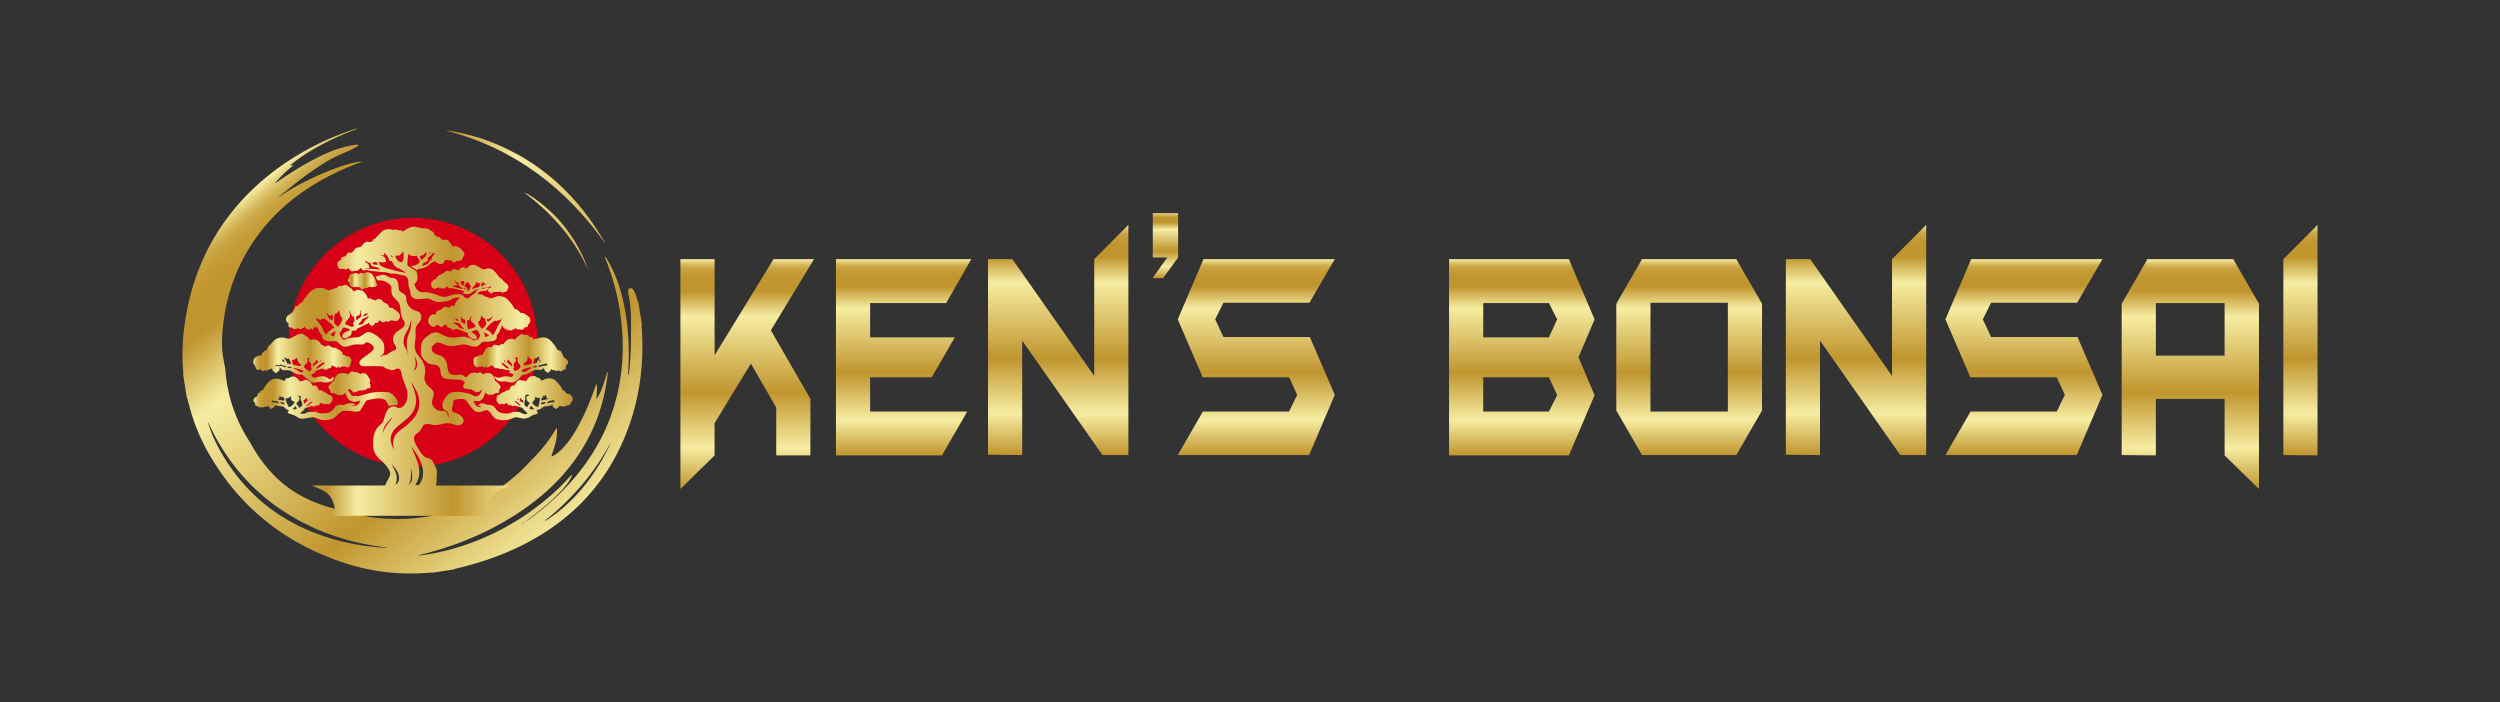 <?xml version="1.0" encoding="UTF-8"?> <svg xmlns="http://www.w3.org/2000/svg" xmlns:xlink="http://www.w3.org/1999/xlink" id="Layer_1" data-name="Layer 1" viewBox="0 0 12257 3443"><rect x="0" y="0" width="12257" height="3443" fill="#333333" stroke="none"/><defs><style>.cls-1{fill:url(#linear-gradient);}.cls-2{fill:url(#linear-gradient-2);}.cls-3{fill:url(#linear-gradient-3);}.cls-4{fill:url(#linear-gradient-4);}.cls-5{fill:url(#linear-gradient-5);}.cls-6{fill:url(#linear-gradient-6);}.cls-7{fill:url(#linear-gradient-7);}.cls-8{fill:url(#linear-gradient-8);}.cls-9{fill:url(#linear-gradient-9);}.cls-10{fill:url(#linear-gradient-10);}.cls-11{fill:url(#linear-gradient-11);}.cls-12{fill:url(#linear-gradient-12);}.cls-13{fill:url(#linear-gradient-13);}.cls-14{fill:url(#linear-gradient-14);}.cls-15{fill:#d70016;}.cls-16{fill:url(#linear-gradient-15);}.cls-17{fill:url(#linear-gradient-16);}.cls-18{fill:url(#linear-gradient-17);}.cls-19{fill:url(#linear-gradient-18);}.cls-20{fill:url(#linear-gradient-19);}</style><linearGradient id="linear-gradient" x1="3663.57" y1="1270.57" x2="3663.57" y2="2397.49" gradientUnits="userSpaceOnUse"><stop offset="0" stop-color="#f6eda2"></stop><stop offset="0.01" stop-color="#e8d684"></stop><stop offset="0.02" stop-color="#dcc26a"></stop><stop offset="0.03" stop-color="#d1b153"></stop><stop offset="0.04" stop-color="#caa543"></stop><stop offset="0.06" stop-color="#c49c37"></stop><stop offset="0.08" stop-color="#c19630"></stop><stop offset="0.14" stop-color="#c0952e"></stop><stop offset="0.25" stop-color="#f6eda2"></stop><stop offset="0.58" stop-color="#c0952e"></stop><stop offset="0.82" stop-color="#f6eda2"></stop><stop offset="1" stop-color="#c0952e"></stop></linearGradient><linearGradient id="linear-gradient-2" x1="4430.36" y1="1270.57" x2="4430.36" y2="2232.77" xlink:href="#linear-gradient"></linearGradient><linearGradient id="linear-gradient-3" x1="5188.18" y1="1102.59" x2="5188.18" y2="2231.14" xlink:href="#linear-gradient"></linearGradient><linearGradient id="linear-gradient-4" x1="5713.47" y1="1045.51" x2="5713.47" y2="1363.53" xlink:href="#linear-gradient"></linearGradient><linearGradient id="linear-gradient-5" x1="6159.23" y1="1270.57" x2="6159.23" y2="2231.14" xlink:href="#linear-gradient"></linearGradient><linearGradient id="linear-gradient-6" x1="7461.21" y1="1270.57" x2="7461.21" y2="2232.77" xlink:href="#linear-gradient"></linearGradient><linearGradient id="linear-gradient-7" x1="8281.64" y1="1270.57" x2="8281.64" y2="2231.14" xlink:href="#linear-gradient"></linearGradient><linearGradient id="linear-gradient-8" x1="9099.72" y1="1102.59" x2="9099.72" y2="2231.14" xlink:href="#linear-gradient"></linearGradient><linearGradient id="linear-gradient-9" x1="9922.98" y1="1270.57" x2="9922.98" y2="2231.14" xlink:href="#linear-gradient"></linearGradient><linearGradient id="linear-gradient-10" x1="10738.7" y1="1270.57" x2="10738.7" y2="2397.49" xlink:href="#linear-gradient"></linearGradient><linearGradient id="linear-gradient-11" x1="11278.59" y1="1102.59" x2="11278.59" y2="2232.77" xlink:href="#linear-gradient"></linearGradient><linearGradient id="linear-gradient-12" x1="2051.9" y1="261.92" x2="3811.81" y2="2402.05" xlink:href="#linear-gradient"></linearGradient><linearGradient id="linear-gradient-13" x1="2044.18" y1="268.27" x2="3804.09" y2="2408.4" xlink:href="#linear-gradient"></linearGradient><linearGradient id="linear-gradient-14" x1="1287.19" y1="890.76" x2="3047.1" y2="3030.9" xlink:href="#linear-gradient"></linearGradient><linearGradient id="linear-gradient-15" x1="1705.48" y1="1376.8" x2="1849.93" y2="1376.8" xlink:href="#linear-gradient"></linearGradient><linearGradient id="linear-gradient-16" x1="1243.05" y1="1940.04" x2="1950.79" y2="1940.04" xlink:href="#linear-gradient"></linearGradient><linearGradient id="linear-gradient-17" x1="2322.03" y1="1756.5" x2="2785.78" y2="1756.5" xlink:href="#linear-gradient"></linearGradient><linearGradient id="linear-gradient-18" x1="1242" y1="1756.33" x2="1723.37" y2="1756.33" xlink:href="#linear-gradient"></linearGradient><linearGradient id="linear-gradient-19" x1="1402.1" y1="1820.09" x2="2808.19" y2="1820.09" xlink:href="#linear-gradient"></linearGradient></defs><path class="cls-1" d="M3991.19,1270.57l-211.82,349,193.93,336v277.24H3805.73V1997.93l-124.27-215.27-177.93,291.92v158.19L3336,2397.49V1270.57h167.57v471.32l289-471.32Z"></path><path class="cls-2" d="M4762.21,1270.57l-123.32,215.27H4266.08v168h415.17l-113,195.7h-302.2v168h476.36l-124.26,215.27H4098.5v-962.2Z"></path><path class="cls-3" d="M5532.27,2231.14H5405.18l-393.52-561v561l-167.58-1.63V1270.57h119.57L5364.7,1843V1270.57l167.57-168Z"></path><path class="cls-4" d="M5776.07,1262.42l-73.43,101.11h-51.78l71.55-101.11H5651.8V1045.51h124.27Z"></path><path class="cls-5" d="M6544.28,1936l-126.16,295.18H5774.19l123.33-213.64h422.7l39.54-81.54-39.54-86.44H5896.57l-122.38-283.76,126.15-295.19h643.94L6420,1484.21H5998.25l-40.48,81.55,40.48,86.43h423.64Z"></path><path class="cls-6" d="M7818,1937.59l-126.15,295.18H7104.41v-962.2h587.45L7818,1565.76l-79.08,185.91Zm-183.58-371.83L7594,1485.84H7272v168h322Zm0,371.83L7594,1849.52H7272v168h322Z"></path><path class="cls-7" d="M8638.91,2012.61l-126.15,218.53H8050.52l-126.15-218.53V1489.1l126.15-218.53h462.24l126.15,218.53Zm-167.57,4.89V1484.21h-379.4V2017.5Z"></path><path class="cls-8" d="M9443.81,2231.14H9316.72l-393.52-561v561l-167.58-1.63V1270.57h119.56L9276.24,1843V1270.57l167.57-168Z"></path><path class="cls-9" d="M10308,1936l-126.15,295.18H9537.94l123.33-213.64H10084l39.54-81.54-39.54-86.44H9660.32l-122.38-283.76,126.15-295.19H10308l-124.27,213.64H9762l-40.48,81.55,40.48,86.43h423.64Z"></path><path class="cls-10" d="M11075.27,2397.49l-168.52-164.72V1955.53h-337v277.24l-167.58-1.63v-742l126.15-218.53h420.83l126.15,218.53Zm-168.52-654V1485.84h-337v257.68Z"></path><path class="cls-11" d="M11362.38,2232.77l-167.58-1.63V1270.57l167.58-168Z"></path><path class="cls-12" d="M2970.79,1197.91c-131.32-230.39-314.14-405.84-569.21-504.12-64.23-24.75-130.82-41.56-198.95-52.66-3.32-.54-6.69-.88-10.05-1.12-1.06-.08-2.17.48-3.54.81C2524.52,727.8,2776.56,924.57,2970.79,1197.91Z"></path><path class="cls-13" d="M2569.36,944.09c67.83,49.89,129,106.41,182.77,170.44a919.36,919.36,0,0,1,132.41,209.66c-33.37-94.6-83.42-179.77-152.1-254.32C2684.39,1017.7,2603.94,955.33,2569.36,944.09Z"></path><path class="cls-14" d="M3146.18,1601.73c-.23-3.35-2.71-7.08.87-10.17l-18-112.81c-5.45-6-5.25-14-7.69-21-4.12-11.76-7.73-23.71-14.42-34.42-6.19-9.94-10.27-11.4-22.61-8.58-4.22,3.9-4.45,9.06-4.25,14.19a92.28,92.28,0,0,0,1.37,14.2c10.94,52.67,12.68,106,12.51,159.44-.2,69.82-1,139.64-7.82,209.26-.87,8.64-2.11,17.28-3.32,27-4.21-5.52-3-10.62-2.74-15.65,6.16-104.08,2-207.67-17.19-310.42-15.29-82.13-40-161.33-82.56-234.46-3.84-6.59-8-13-12.14-19.61-4.48,3.63-1.1,6.52-.07,9,34.29,83.23,57.34,169.48,71.12,258,24.45,157.2,17.93,312.75-28.63,465.89-47.77,157.18-133.17,293-249.14,411.19q-31.86,32.49-66,62.41c-7,6.2-14.15,12.31-21.31,18.32-1.27,1.1-2.51,2.14-3.78,3.14a4.5,4.5,0,0,1-.67.59c-2.24,1.88-4.45,3.73-6.72,5.52q-35.73,29.42-73.62,56.41c-2,1.43-3.68,3.54-8.67,4.15,5.35-4.06,9.13-7,13-9.9,23.45-17.6,46.6-35.53,69.11-54.2a6.19,6.19,0,0,0,.5-.42c1.81-1.46,3.61-3,5.39-4.48q11-9.16,21.71-18.61c14.68-12.93,29-26.24,42.91-40,16.09-16,31.34-32.64,45-50.69,10.5-13.9,19.67-28.51,26.39-44.62-4.88-2.08-6.62,1.85-8.9,4.45-40.81,46.21-86,88.1-134.27,126.87q-5.2,4.2-10.43,8.28-13.76,10.88-27.8,21.27c-1.37,1-2.74,2.08-4.11,3.09-.34.23-.64.49-1,.68-2,1.53-4.08,3-6.16,4.55-.07,0-.1.09-.17.13q-25.89,18.84-52.61,36.3c-8.7,5.65-17.43,11.24-26.26,16.69a1226.85,1226.85,0,0,1-278.17,127.4,1148.32,1148.32,0,0,1-195.86,43.48c-1.47.19-3,.29-6,.55,5-4.19,9.93-4.64,14.55-5.81,145.61-36.31,283.16-89.86,410.7-164.51q20.93-12.23,41.48-25.27,20.78-13.14,41.21-27.11l0,0c1.74-1.17,3.48-2.38,5.21-3.58.44-.29.87-.58,1.31-.91s1-.71,1.57-1.07c.7-.48,1.44-1,2.14-1.52q11.49-8,22.71-16.21c109.45-80.14,201.28-176.27,269.92-293,63.12-107.22,100.08-222.7,114.6-345.16.5-4.58,1.07-9.12,1.7-14.29-5.35.17-4.55,4.45-5.28,6.92-7.63,26.4-15.66,52.67-26.06,78.23-4.15,10.2-8.6,20.3-14.32,29.78-2.44,4-4.25,8.6-8.66,11.2-.23.91-.27,2-1.64,1.66-1.07-1-.64-1.92-.1-2.83,1.24-18.22,4.35-36.34,2.41-54.68-.44-3.8.63-8.12-3.11-11.27-3,2.76-3.15,6.56-4.28,9.87-26.06,75.37-56.74,148.79-97.51,218-18.23,30.85-38.5,60.34-63.76,86.32-13.75,14.16-28.73,26.89-46.46,36.27-2.24,1.17-4.25,3-8.23,2.6,12.14-39.07,27.53-77.45,27.9-118.63a158.34,158.34,0,0,0-1.41-22.63q-11.23,19.44-23.61,38-19.53,29.47-41.68,56.73l0,.07s-.09.1-.13.16l.12-.16q-6.95,8.55-14.15,16.89l-2.47,2.85q-6.36,7.31-12.9,14.45c-1.46,1.62-3,3.21-4.45,4.8-4.33,4.66-8.68,9.28-13.13,13.84l-2,2q-6.81,6.93-13.8,13.7l-.49.46c-155.09,173.54-389.62,284.14-652.09,284.14a906.56,906.56,0,0,1-279.08-43.61c-.43-.08-.87-.16-1.29-.27-1.14-.26-2.28-.48-3.42-.74-1.37-.3-2.74-.62-4.11-.91-1-.23-2-.46-3-.68a743.37,743.37,0,0,1-120.39-38.23q-10.48-4.34-20.77-9.09c-1.77-.78-3.54-1.59-5.28-2.43-8.33-3.9-16.59-8-24.72-12.25a2.24,2.24,0,0,1-.4-.22c-49.48-25.92-95.34-58.49-135.88-98.69-50.64-50.22-91.56-107.74-125-169.62C1156,2061.74,1113,1939.45,1104.72,1808.51q-5.23-25.89-9.85-51.56c-9.2-51-7.39-102-2.17-153,16.89-165,72.49-316.19,172.17-451.38,72-97.58,161.6-177.08,265.26-241.93,76.27-47.77,157.58-85.6,242.45-116.52,1-.35,1.9-.9,3.27-1.55-71.45-3.09-310.08,99-406.72,173.83-2.07-2.41.84-3.15,1.74-3.93C1447,898.48,1524.94,837,1611.31,786.28c31.68-18.64,66.17-31.63,99.28-47.31,13.22-6.24,26.46-12.38,38.87-20.07,3-1.85,6.83-3.38,7.39-8.22-7.79-3.21-15.52-.65-23.08.52-46.79,7.28-91.32,21.73-134.27,41-83.72,37.6-161.19,85.31-236.12,137.13-3.35,2.34-6.79,4.55-10.2,6.82-.77.72-1.54,1.27-2.65.69-.8-1.08-.2-1.69.77-2.18a569.35,569.35,0,0,1,70.08-69.66c5.35-4.48,11.21-8.47,15.42-14.25-4.68-4.35-7.09,4.06-11.24.88-.57-5.46,4.59-7,7.73-9.55,43-34.72,90-63.72,138.82-90,57.4-30.82,117-57,179.12-80.15-5.58-2.11-10,.29-14.31,1.69a1329.55,1329.55,0,0,0-338.55,165.94c-143.1,97.26-260.65,217.64-347.82,365.13-80.08,135.42-126.44,281.52-146.68,436-9.9,75.73-12.27,151.59-5,227.61.2,2,1.51,4.38-1.27,5.81l19,119.31c4.85,1.53,3.52,6,4.29,9.16,21.5,88.72,53.25,173.83,98.47,253.68q96.54,170.64,233.12,294.77c0,.06,0,.06,0,.06,1.81,1.62,3.61,3.28,5.42,4.87,3.11,2.83,6.25,5.62,9.4,8.31,1,.91,1.94,1.76,2.94,2.6.54.52,1.11,1,1.68,1.43q179,155.29,423.38,233.84c134.16,43.16,272.35,57.9,413.37,45.21,2.08-.17,4.49-1.5,6,1.13l111.76-16.79c.5-3,3.21-2.59,5.22-3.08,26.69-6.33,53.28-13.05,79.71-20.49,95.4-26.79,187.32-61.9,274.56-108.17,204-108.2,358.29-262.45,455.36-468.37C3129.65,2004.17,3160.6,1806.67,3146.18,1601.73ZM1890.52,2686.09c-76-4.94-151.23-15.36-225-34.3q-161.67-41.45-291-124.4s-.1-.07-.13-.1c-1.77-1.14-3.54-2.27-5.28-3.44-1-.59-1.91-1.24-2.85-1.89-1.1-.68-2.2-1.42-3.28-2.17-1.43-.91-2.87-1.89-4.28-2.83-.16-.13-.33-.22-.47-.32q-9.52-6.43-18.86-13.12c-99.52-71.25-183-162.95-249.74-276-29.84-50.53-54.46-103.43-70.78-158,3.61,3.31,5.22,9,7.79,14.16,7.93,15.78,15.46,31.76,23.72,47.34,75.36,142.3,177.65,262.2,310.95,355.95,4.42,3.08,8.87,6.17,13.35,9.22q20.07,13.64,40.51,26.24l2.67,1.65c.81.49,1.58,1,2.38,1.47,1.64,1,3.31,2,5,2.95a12.32,12.32,0,0,0,1.17.72c2,1.26,4.08,2.46,6.15,3.66s4,2.38,6,3.51q14.91,8.72,30.07,16.89c5.52,3.05,11.08,6,16.63,8.83,119.32,61.93,247.93,100.47,384.48,119,4.48.62,9,1.34,13.41,1.86s8.93.42,14.18,2.82C1894.24,2685.92,1892.36,2686.18,1890.52,2686.09Zm664.76-113.4c-.13-.2-.3-.39-.44-.59,6.53-4.71,13-9.45,19.51-14.19a16,16,0,0,0,1.27,1Q2565.44,2565.82,2555.28,2572.69Zm23-17.34c.5,0,.94,0,1.44,0C2579.23,2555.87,2578.76,2556.71,2578.29,2555.35Zm92.39.29c-.26,0-.6-.36-.9-.55.23-.3.43-.75.7-.82s.6.36.91.56C2671.19,2555.12,2671,2555.61,2670.68,2555.64Zm314.8-365.56c-30.37,62.71-66.46,122.07-109.41,177.47a847.14,847.14,0,0,1-95.67,104.57l-4.62,4.19a751.32,751.32,0,0,1-93.16,72.05c-2.74,1.79-5.11,4.55-9.36,4.42,1.5-3.6,4.38-4.9,6.62-6.72q41-33,78.78-69.33c1.94-1.85,3.88-3.7,5.78-5.59,14.59-14.06,28.77-28.44,42.69-43.09,71.35-75.37,132.36-157.89,181.63-248.42C2990.5,2183.85,2987,2186.87,2985.48,2190.08ZM2989,2179a1.76,1.76,0,0,0-.06.39l-.14.19a3.87,3.87,0,0,0-.27-.48l.47-.1c.5-2,2.44-3.57,2.75-5.65C2992.27,2175.73,2992.81,2178.13,2989,2179Zm2.68-7.53h-.1a3.67,3.67,0,0,1,.17,1.85,17.5,17.5,0,0,1-.37-1.92.7.7,0,0,1,.3.07c1-.23,2.11-.46,3.54-.82C2993.91,2172.35,2992.74,2171.7,2991.64,2171.48Z"></path><circle class="cls-15" cx="2025.1" cy="1678.09" r="610.08"></circle><path class="cls-16" d="M1713,1388.21c2.4,6.21,3.21,14.81,10.32,17.53a150.39,150.39,0,0,0,17.81,3c1.81-1.32,3.64-2.58,5.51-3.82,4.71,5.2,11.92,2.65,18,3.84,2.52,3,3.88,7.17,7.15,9.55,5.34,1.93,11.64-.55,14.87-5.12,9.32,1.91,17-4.89,25.61-7,5.33.17,11.08,5,15.81.15,5.36,1.05,12.16,2,16.37-2.32,2.6-3.15,5-6.84,5.46-11-1.4-4.51-6.58-6.94-6.88-12-1.69-11.28-8.33-20.7-14.14-30.21-4.87-8.24-13.71-13.44-22.79-15.8-8.84-2-16.72,4.27-25.37,4.59-3.92-.73-7.78-3.17-11.82-1.93-3.66,1.46-6.56,4.23-9.61,6.62-4.49-2.29-8.63-5.91-13.87-6.25-4,.77-7.82,2.88-12,2.72-12.08-1.81-25.49,10.18-22.1,22.71-2.54,2.82-5.64,5.69-5.72,9.79C1704.29,1379.66,1711.65,1382.62,1713,1388.21Z"></path><path class="cls-17" d="M1566.92,2055.73c20.7,6.65,43.57,4.92,63.62-3.14,17.73-7.42,28.28-24.62,43.81-35.19,7.74-4.61,17.17-3.47,25.8-3.65,17.1-.11,33.74,6.41,50.9,4.44,6.93-1,15.14-3.12,18.39-10,5.4-10.22,11.72-19.89,17.51-29.88,3.45-6,6.6-13.24,13.71-15.54,11.7-4,24.11-5.62,36.29-7.61,15.77-2.3,33-3.7,47.74,3.61,12.31,6.7,15.35,21.43,21.69,32.8,10.54-5.3,22.43-6.11,34-5.07a9.5,9.5,0,0,0,10.36-10.35c-.18-14.43-10.25-26.17-19.56-36.17-8.31-7.7-17.53-16.49-29.45-17.22-20-.67-40-2.87-59.86.16-20.29.87-39.67,7.31-59.21,12.21-10.42,2.44-20.6,7.76-31.44,7.09-8.49-5.3-19.67,4.12-27.08-3.64-6.52-7.66-10.6-17.14-17.71-24.34l5.08-8c8.45,4.74,16.22,10.62,21.81,18.63,11.56-2.58,22.41-7.25,33.35-11.62a26.88,26.88,0,0,0,9.51,3.86c.89-2.36,1.75-4.73,2.62-7.09,2.68,1.12,5.36,2.26,8,3.47,6.34-2.33,10.57-8.87,17.68-9.17,5.36-.52,12-3.22,12.93-9.21,0-6.88-3.94-12.94-6-19.33,2.46-4.06,5.51-9,2.7-13.72-6.64-12.63-13.16-27.65-27.82-32.55-6.93-2.26-13.35,1.56-19.48,4.23-5.55-2.43-10.28-6.33-15.81-8.73-3.88-.36-7.76.29-11.62.11-4.87-.88-9-4-13.83-4.82-7.94,3.56-14.26,10.08-20.39,16.13-4.86-5.75-12.58-6.46-19.54-7.44l-5.16,1.67c-4.73-3.29-10.44-1.22-15.38.28-15.13,5-25,20.38-26.48,35.82a24,24,0,0,0-15.48,12.92c-2.75,6.45-11.85,8-12.39,15.78-1.53,6.84,4,11.68,7.55,16.65,1.3,4.77,1.85,9.73,3,14.56a68.3,68.3,0,0,0,17.73.59c.83,1.59,1.67,3.21,2.52,4.82,7.35-2.23,12.27,5.28,19,6.5,2.6-.73,4.88-2.22,7.27-3.43,10.12,5.65,19.59-3.7,25.94-10.69,3.88,18.35,13.78,38.66,33.34,44,13.26,4.29,26.63-.61,38.94-5.4-2.65,10.54-8.6,22.16-19.71,25.55-8.29,1.76-16.84.79-25.17,0,7.24-3.23,15.44-2.15,23-4.31-15.68-11.51-36.4-7.74-53.2-1-10.44,4.93-21.94-1.2-32.68,2.27-7.94,1.53-13.45,7.78-17.94,14-7.68,10.63-17.65,20.69-30.75,24a112.37,112.37,0,0,1-47.53,1c-5.4-1-9.93-4.18-13.94-7.7-11.9,4.86-25,.65-37.21,3.74-6.6,1.22-12.19,5.06-18.14,7.9-7.17.94-14.34-.91-21.43-1.73,5.59-8,15.95-11.35,20.42-20.14,5.14-10.77,19.52-7.44,28-14,5.69-4.92,13-1.4,19,.89,4.2,1.53,6.89-3,9.73-5.2,5.63-.32,11.84.23,16.82-3,2.64-2.58,3.41-6.4,4.93-9.63,7.22,1.93,14.47,3.8,21.49,6.42,3.58,1.78,6.77-1.66,9.92-2.84,3.73,1.34,7.39,3,11.35,3.63,6.85-3.94,11.32-10.83,15.64-17.23,4.76-6.86,1.87-16.06-1.87-22.68-4.24-6.79-12.92-7.13-19.62-9.83-3.27-2.81-5.71-6.81-10.24-7.76-6.11-1.77-10.76-6.12-15.88-9.61-5.77-2.64-12.39-2.11-18.55-2.9-.71-9.28-7-17.8-15.19-22-4.35-2.54-9,.08-13.22,1.48a75.59,75.59,0,0,0-14.24-19.7c-6.22-6-14.65-8.66-22.75-11.09-8.35,4.32-17.41,7.45-26.85,7.94-7.11-8.84-14.24-18.77-25.41-22.65-10.14-2.77-21,.76-29.25,6.89-4.41-.13-9.57-1-13.15,2.21-3.49,2.86-4.83,7.33-6.25,11.42a21.21,21.21,0,0,0-7.58-2.24c-7.6-.95-14-5.6-21.2-7.74-13.49-2.21-28.06-1.08-39.78,6.52-6.66,3.48-10.8,9.9-16,15.07-5.89,5.16-8.64,12.8-14.2,18.29-4.1,4.18-5.32,10-6.91,15.49-4.26.77-9.26.57-12.51,3.9-2,2.68-2.68,6.09-3.8,9.2-8.12-1.75-10.17,6.53-12.1,12.41-2.5,7.81-12.21,8.78-16.5,15-3.29,6.21-4.41,15.56,2.2,20,5.78,3.24,0,12.45,6.46,15.07,6.13,1.91,11.47,5.4,16.79,8.87,3.7,2.46,7.62-.73,11.09-2,2,1,4,2,6,2.86,4.44.49,7.7-3.16,11.66-4.5,5.18-.39,10.36,0,15.56-.1.48-1.65,1.42-4.94,1.9-6.6,1.16,7.73,4.78,16.39,13.17,18.17,6.11-6.15,17.71-8.3,17.32-18.89,13,6.48,28.42,3.17,41.74,8.72,5.77,2.37,9.1,8.1,14.33,11.29,3.83,2.56,8.4,3.45,12.81,4.45-2.5,4.57-5.52,9-6.42,14.28,16,5.2,32.32,10,46.46,19.38,7.21,5,15.62,8.81,24.6,8.44,18.52-.76,36.54-6.23,55.06-7C1547.08,2047.28,1556.54,2053.08,1566.92,2055.73Zm-197.21-113.67c4.2,3.52,9.48,4,14.71,3.14a95,95,0,0,0,9.07,6.55c1.89,3.78,1.06,8.39,1.53,12.54-10.83-2-22-2.28-32.56-5.73C1368.61,1955.11,1370.32,1948.71,1369.71,1942.06Zm-38.29,31.67a45.65,45.65,0,0,0,2.68-11c5.65,3.94,12.55,4.27,19.2,4,6.7-.63,11.47,5.06,14.22,10.43C1355.55,1975.17,1343.69,1969.91,1331.42,1973.73ZM1374,1972c5.71.29,11.64-.06,17.17,1.73,3.78,1.39,2.94,6.46,4.16,9.55C1388.07,1980.29,1376.64,1980.94,1374,1972Zm160.86-4c-11.8,7.69-19.46,24.2-35.81,22,7.31-4.39,14.76-8.74,20.17-15.52C1522.88,1969.55,1529.22,1968.81,1534.85,1968ZM1519,1953.38c-1.74,4.81-4.22,9.46-8.2,12.81C1511.85,1961,1515.08,1956.75,1519,1953.38Zm-17-3.7c1.77,4.9,3.68,9.78,5.75,14.59-5.22,5.28-11.11,9.87-16,15.46-1.3-6.22-3-12.31-4.62-18.45C1494.81,1961.79,1498.59,1955.35,1502,1949.68Zm-88.82,41.22c-5.75-12.07-12.68-24.2-11.66-38.09,10.2,1.3,18.89-5.32,26.42-11.31-.58,6-2.19,12.59.82,18.24,3.33,6,10.21,8.12,16.12,10.58-4,12.57-15.86,20.25-26.64,26.61C1416.43,1995,1414.46,1993.21,1413.18,1990.9Zm21.43,14.58c4.57-4.61,9.24-9.16,13.06-14.44,2.62,3.39,5.34,6.72,8.08,10C1451.41,2008.24,1441.61,2007.57,1434.61,2005.48Zm18.48-29.21c6.2-5.41,15.05-10.63,14.79-20-.16-4.14,1.18-10.09-3.19-12.45-2.36-1.58-4.79-3.08-7.07-4.73,5.63.69,11.23,1.65,16.86,2.32-.14,6.27-.87,12.61.22,18.83,3.23,8,8.33,15.86,7.66,24.88-2.58,6.46-8.33,11.15-14.7,13.59C1461.81,1992,1456.48,1984.6,1453.09,1976.27Z"></path><path class="cls-18" d="M2574.37,1641.69c-6.25,2.17-10.84-6.26-16.92-3.5-13.53,5.87-24.74,16.33-33.18,28.32-9.54-8.74-23.51-5.73-34.4-1.59a73.35,73.35,0,0,0-23.07,24c-7.38-5.66-16.58.84-19.6,8.17-.67-1.28-2-3.84-2.7-5.12-6.73,1.46-13.08-1.22-19.56-2.42-7,2-11.46,8.59-16,13.88a20.82,20.82,0,0,0-21.86,2.53c-7.37,5-9,14.49-14.64,21-3.34,3.86-4.65,8.87-5.81,13.71a22,22,0,0,0-17.53,2.25c-3.35,1.51-6.4,5.08-10.38,3.54-4.55,2.37-9.71,4.1-13.29,7.9-5.34,7.86-2.72,17.81-3.08,26.65,2.86,7.55,6.94,15.35,13.89,19.84,5.08,1.81,9.13-2.09,13.37-4.14,6.11-.22,12.22,1.75,18.34.45,2.23,2.23,4.14,5.18,7.47,5.87,2.58-1.43,4.15-4,6-6.28,3.24,2.33,6.58,7.49,11.11,5.24,7-3.74,13.07-10.12,21.53-10.46,5.36,4.22,8.22,11.46,15,13.87,3.73,1.83,7.47-.51,10.95-1.79,7,9.15,19.62,2.34,28.61,7,11,4.86,26.41.12,34.58,11.09q-5,2.57-9.73,5.45c8,3.19,17.34,3.41,24.27,9.12-2.44,4.47-4,11.31-9.85,12.28-11.78-1.6-23.57-4.73-35.53-3.08-8.92.65-17,4.79-25.67,6.52-8.21,2-14.2-5.38-21.86-6.56a32.66,32.66,0,0,0,21.5,22.7c11.3,5.74,23.82-.77,35.52,2.62,12.16,2.93,25.11,7,37.5,2.93,8.39-3.41,15.56-9.2,22.83-14.5,7.43-5.38,10.84-14.68,18.4-19.82,8.35-2.81,17.43-3,25.61-6.5,11.36-4.72,21.23-12.35,32.26-17.74,11-4.87,23.24-1,34.75-1.87,5.31-1.66,9.37-5.76,13.66-9.12,1.19,5.59,2.09,12.17,7.06,15.81,4,2.62,8,5.24,11.23,8.83,4.37-3.59,9.27-6.58,13.21-10.68,1.91-3.58,2.39-7.7,3.13-11.64,1.19,9,11.74,7,18.07,9.32,5.9,2.24,14,6.34,17.8-1.46,2.78,2.15,5.42,4.63,8.69,6.11,6.46,1.61,11.46-3.8,16-7.45,3.7-.59,7.7-1,10.79-3.35,4.26-5.32,0-12.76,2.54-18.51,3.1-2.9,7.61-4.53,9.37-8.69a17,17,0,0,0-3.31-17.14c-5.21-6.67-13.52-10-18.9-16.36-1.71-5.68-3.91-11.21-8.25-15.41,1.74-6.26-3.6-13.86-10.42-11.72-3.37-3.94-7.33-8.82-13.17-7.4-2.6-12.26-11.2-21.75-18.86-31.16-10.38-12.1-22.29-24.53-38.56-27.84-8.5-2.52-17.1.3-25.65.12-6.46,3.43-13.91,3.92-20.62,6.68-1.2-.32-3.65-1-4.86-1.24-1.9,1.42-3.79,2.85-5.66,4.27-3-4-5.12-8.63-8.75-12-3.64-1.68-7.76-1.22-11.59-1.42C2593.73,1642.48,2582.58,1640.12,2574.37,1641.69Zm-101.82,122.42c1.9,3.71,3.7,7.49,5.32,11.35C2473.19,1774.12,2469.52,1768.58,2472.55,1764.11Zm10.48,39.61c-9.3-5.81-16.42-14.34-24.8-21.31,1.91-1.3,3.84-2.58,5.79-3.82,11.35,8.15,23.64,15.76,31.68,27.54A18.13,18.13,0,0,1,2483,1803.72Zm23.2-9.06c-7.79-6.91-13.77-16.39-24.15-19.79,6.39-2.64,8.28-9.24,12.3-14.07,1.2,4.75,1.37,10.62,5.89,13.67,4.08,3.15,9.32,6.34,8.82,12.31C2508.62,1789.42,2510.8,1795.55,2506.23,1794.66Zm23.23,22.81c-4.67,2.88-8.77-2-11.21-5.49-2.82-3.88,1.1-7.82,2.64-11.29-4.1-6-2.58-13.75.06-20,2.42-4,7.55-6.33,8.39-11.31,1.4-5.51-1-10.93-2.94-16,1.7-1.22,3.47-2.41,5.24-3.57l3.33,4.39,5.71-.57c-5,7.09-4.86,17.06-.12,24.25,3.81,6.38,10.15,11.4,11.84,18.93C2550.5,1808.12,2538.73,1813.2,2529.46,1817.47Zm74.16-11.6c-8.91,2.82-16.13,8.86-23.6,14.2-7.11,5.28-16.92,3.73-24.54.43,4.19-6.91,11.8-10.59,19.24-13a202.57,202.57,0,0,1,29.09-6.87C2603.76,1802,2603.66,1804.57,2603.62,1805.87Zm27.71-5.95c-5.83.73-11.62,1.6-17.39,2.56.06-1.3.16-3.9.22-5.2,5.76-1.79,11.56-3.48,17.43-5C2631.49,1794.82,2631.39,1797.36,2631.33,1799.92Zm49-19.42a66.44,66.44,0,0,0,2.92,12.49c-14.69-2.39-28.66,4.37-43,6.08.49-2.54,1-5.08,1.53-7.6C2654.57,1787.57,2668.39,1786.7,2680.37,1780.5Zm-34.35-4.92a70.77,70.77,0,0,1-3-14.52C2649.75,1761.75,2650.67,1772,2646,1775.58Zm-26-19.52c4.58.09,9.82.86,13.57-2.55,3.09-1.73,5.28-6,9.24-5.57a61.83,61.83,0,0,1,.23,12.76c-7.17,3.61-8.16,11.9-11.32,18.3-5.68,2.33-11.92,2.66-17.83,4C2615.93,1774,2618.24,1765.12,2620,1756.06Zm-18.42,3.9c2.82,1.79,8,2.83,7.38,7.22-.67,5.58-1.29,11.41-3.72,16.55-12.49,3.31-25.17,6.6-38.15,7.11-.12-2.5-.22-5-.27-7.48l3.44,1.2c.85-3,1.8-5.85,2.74-8.75a13.76,13.76,0,0,0,11.66-8.65c2.3-6.79,2.4-14.06,3.45-21.09C2592.27,1751,2595.2,1757.49,2601.57,1760Z"></path><path class="cls-19" d="M1259.39,1812.11a13.8,13.8,0,0,0,16.11-2.36c3.78,3.66,7.37,8.49,12.9,9.4,3.76.23,6.48-2.58,8.81-5.13,2.1,1.82,4.41,5.3,7.66,3.92,9.29-4,18.87-7.32,28.2-11.24,1.74,4.69,2.8,10.06,6.8,13.47,4.16,3.58,8.78,6.62,12.74,10.44,4.34-5.3,10.76-8.14,15.39-13.06,4.49-5.12,1-12.45,4.47-17.92,4.1,8.9,13.51,17.21,24,15.67a95.72,95.72,0,0,1,21.59.75c6.83.61,11.93,5.7,18,8.39,10.09,4.77,19.84,11.84,31.46,11.68,6.1.43,13.35-1.2,18.22,3.55,12,11.68,24.17,23.48,38.31,32.54,17,9.67,35.77-4,53.65.82,18,4.58,38.63,2.75,53.5-9.17,4.91-3.63,4.69-10.64,3.82-16.06-6.56,3.06-11.11,9-17.59,12.18-9.31-6-18.49-13.14-29.86-14.46-14.69-2.68-29,2.52-42.92,6.38-9.53,3.51-14.61-7.24-19.1-13.51,7-6.36,15.89-9.52,24.64-12.49a83.43,83.43,0,0,0-8-5.73c7.44-3.66,15.72-5,23.32-8.23,4.73-1.76,9.26-4.28,14.32-5,6.24,2,12,5.08,18.22,7.29,3.19-1.54,5.65-4,8.33-6.24,5-1.85,10.89-1.6,15.4-4.81,3.33-3.33,4.3-8.17,6-12.41,8.33,4.37,16.08,10,25,13.18q3-3.37,5.93-6.76c2.07,2.46,4,6.31,7.88,5.81,3.44-.41,5.18-4,7.91-5.77,6-.9,12.1.67,18-.82,5.31,4.25,15.24,8.37,19.67.86,6.88-7,7.57-17,10.8-25.8,2.81-14-11.09-26.93-24.88-24.84-5.42-4.61-12.15-8.15-19.6-6.17.85-3.5,2.86-7.48.3-10.75-7.11-11.8-20.64-16.68-31.87-23.52-5-3.37-11.07-2.4-16.55-1.16-6.6-5.1-14-9-21.25-13a40.89,40.89,0,0,0-8.29,6.09c-3.51-4.69-8.18.07-11.82,1.85-2.27-5.73-7-10.76-13.73-9.14-5.67-11.11-14.22-21.63-26.79-24.94-8.86-4-18.34-.85-27.24,1.14-3.49-4.61-7-9.27-11.19-13.19-4.51-4.36-11-5.79-15.42-10.19-2.84-2.42-5.54-5.45-9.42-6-13.07-2.17-28.56-.06-37.44,10.79-8.31-.57-13.93,5.73-20.33,9.79-9.41,2.44-19.85,2.74-28.89-1.32-14.22-3.82-30-2.74-43.14,4.22-14,7.15-22,21.35-33.74,31.23-8.1,6.19-11.31,15.88-14.4,25.16-1.26-.22-3.78-.65-5-.85-4.14,4.31-9.28,7.39-13.93,11.09-4.23,3.37-4.86,9.08-5.95,14-7.76,2-15.85,2.73-23.36,5.63-9.18,4.43-16.9,13.47-16.78,24.13-.11.66-.19,1.32-.25,2v3.64a21.1,21.1,0,0,0,5.82,12.84C1253.73,1796.3,1252.32,1806.72,1259.39,1812.11Zm313.44-48.2c4,4.81-2.54,10.19-6.82,12C1568.36,1771.93,1570.7,1768,1572.83,1763.91Zm9.89,11.7a109,109,0,0,1,11.36,4.22c-11.27,6.66-20.52,16.13-31.36,23.4-3.86,2.68-8.59,3.35-13.12,3.94C1555.77,1792.08,1572.63,1787.24,1582.72,1775.61Zm-47.1,8.67c1.46-5.06,8.13-5.08,10.48-9.51s3.09-9.16,4.53-13.75c3.5,5.24,6.72,10.73,10.91,15.48-10.56,4.49-17.67,13.93-27.56,19.42C1534,1792,1534,1788,1535.62,1784.28Zm-33.19-2c8.49-6.38,7.68-19.1,3.25-27.67a71.34,71.34,0,0,0,11.6.55c-1.67,3.82-3.78,7.86-2.8,12.19.63,8.27,10.13,11.82,11.49,19.84,1.57,4-1,7.76-2.11,11.54.75,3.7,2.92,6.91,4.22,10.46-1.17,6.62-10,13.27-16.1,8.09-6.79-5-14.85-8.7-20.34-15.18C1489.31,1793.56,1496.6,1787.2,1502.43,1782.31ZM1488,1824.13c-5.89.47-12,1.34-17.75-.4-6.53-3.07-11.14-9.29-18.18-11.5-4.31-1.77-10.79-1.91-11-8,10.8,1.51,21.14,5,31.7,7.6C1479.21,1813.59,1486.73,1816.7,1488,1824.13Zm-30.37-70.83c-1.93,11,4.82,20.56,11,28.91,2.24,3.37,6.22,4.63,9.83,6-2.21,2.23-4.28,4.65-6.92,6.38-8.8.06-17.33-2.56-25.92-4.13-3.6-1-8.68-1.38-9.89-5.68-2.08-5.89-2.81-12.13-4.51-18.12A69.61,69.61,0,0,0,1457.64,1753.3Zm-47.35,49.14c0-1.4-.14-4.19-.18-5.59,5.67,1.18,11.38,2.11,17.14,2.85.39,1.52,1.18,4.54,1.57,6C1422.62,1804.83,1416.43,1803.68,1410.29,1802.44Zm-5.75-44.34c4,.63,7.91-.37,11.87-.41,2.07,2.17,2.09,5.5,3.13,8.23,4.85,5.38,5.8,12.85,8,19.48-6-1.59-12.21-2.1-18.24-3.5-2.58-.77-2.34-4.16-3.4-6.13-1.94-9-11.65-14.1-12-23.67C1397.64,1753.71,1400.73,1756.57,1404.54,1758.1ZM1385,1761c6.73.93,9.1,8.71,9.8,14.54-2.73-.83-5.67-1.25-8.09-2.84C1382.2,1770.47,1385.19,1764.82,1385,1761Zm-9.81,24.82c7.28,5.24,16.25,7.09,25,8.19q.69,4.11,1.24,8.29c-9.57-4.57-19.67-8.64-30.39-9.27-1.22,1.59-2.42,3.21-3.7,4.78-3.65-4.59-10.19-2.87-15.29-3.54-.17-1.34-.51-4-.67-5.38C1359.21,1789.64,1370,1794.41,1375.21,1785.84Z"></path><path class="cls-20" d="M2795.25,1934.65c-6.05-3.61-13.32-3.76-19.72-6.34-1.14-3.13-.94-7.45-4.72-8.69-5.48-2.17-8.21-8.47-14.34-9.06-1.34-10.1-9.22-17-14.64-25.07-8.92-10.66-17.45-22.89-31.22-27.52-10-5.13-21-1.56-31.51-1.91-8.19,4-16.61,7.93-25.57,9.78-3.27-3.56-4.89-8.38-8.53-11.59-2.74-2.29-6.4-1.78-9.63-1.75-7.21-10.41-21.43-10.19-32.4-7.37-12.49,3-17.82,15.95-25,25.25-7.09-8.81-19.17-1.58-27.34-8.08-5.28,2-11.56,3-15.6,7.15-3.9,7.17-9.4,13.36-12.7,20.86-13.65-4.9-23.09,10.64-25.25,22a75.78,75.78,0,0,0-11.39,1.13c-6.87,1.12-10.32,8.86-17.35,9.57-8.65.91-13.69,9-21.67,11.48-3.74,1.85-9.22,2.8-10.36,7.52a126.1,126.1,0,0,0-2.38,22.1,43.15,43.15,0,0,0,13.37,17.3c4.28,3.33,8.65-.17,12.81-1.73a42.39,42.39,0,0,1,7.61,3.25c6-2.78,12.36-4.49,18.44-7,1.5,3.49,2.88,7.39,6.15,9.68,4.26,1.49,8.86.86,13.3,1,3,2.11,5.81,5.53,9.92,5.18,4.59.16,8.22-5.83,12.92-2.84a170.65,170.65,0,0,0,28.29,9c3.47.41,5.71,3.15,7.7,5.77,6.32,8.51,14.81,15,22,22.75-4.73,1.4-9.12,3.86-14,4.82-11.4-3.16-21.23-11.42-33.42-11.89-7.13-.28-14.32.31-21.27-1.54-7.25,3.23-14.29,7.27-22.34,8.17-19.78,3-42.82,1.5-57.91-13.23-8-6.82-10.87-18.6-20.91-23.07-8.53-3.54-17.72-6.87-27.07-5-8.45-2.9-16.7-7.29-25.87-7.21-7.59,0-14.08,4.47-20.24,8.37,5.43,3.84,11.81,6,17.45,9.57-8.51.28-17.85-.19-24.84-5.63a41.41,41.41,0,0,1-13.31-25c10.3,1.73,21.51,3.71,31.55-.14,14.5-8.28,21.23-24.86,25.08-40.32,4.19,4.16,8.29,8.88,14,10.93,4.06,1.63,8.13-.79,12.13-1.56l5.66,2.6c6.06-4,13.53-4.8,19.38-9.14,5.08-.57,12.15,2.52,15.54-2.83,2.28-5.54-.29-12.57,4.18-17.26,4.31-4.51,5.94-12.09,1.73-17.19-7.31-9.22-15-18.62-25.8-23.87,1.67-18.17-12.8-35.54-30.91-37-9.25.34-19.26.09-26.63,6.67-4.84-4.47-9.85-9.55-16.51-11-5.24.55-9.32,6.58-14.93,4.39-8.33-3-17.27-2-25.72-.07-12.09,3.16-18,15.36-27.87,22-6.9-6.38-14.52-13.41-24.38-14-11.17-.53-22.27,1.91-33.44,1-9.49-.45-20.07-3.76-24.93-12.6-9.87-17.75-5.85-39.55-14.69-57.67-5.46-11.25-15.65-19.72-27.23-24.17-12.15-5.09-26.37-7.35-35.39-17.87-7.33-6.74-9.87-18.63-3.79-27,6.58-9.12,15.69-18.42,27.56-19.31,12.12-.23,22.38,7.11,33.41,11,17.43,7,36.8,7.49,55.12,4.24,16.89-3,34.15-8.16,51.36-4.43,16.75,3.25,33.41,13.09,50.78,8,12.91-3.42,18.44-17.82,30.69-22.25,11.43-1.93,23.18,0,34.63-2.13,9.82-1.7,21.07-2.29,28.5-9.81,5.39-6,4.11-14.69,3.41-22,7.64-5.2,12.9-13.14,16.07-21.71,3.56-9.71,7.78-19.14,12-28.6-.52,10.36,7,18.85,16.13,22.61,1.31-2.1,2.7-4.19,4-6.28-.21,5.22,0,11.54,6.07,13.3,2-2.17,4.12-4.32,6.17-6.48,1.49,2.36,2.56,5.73,5.65,6.5,7,.57,10.91-7.33,17.83-7,6.69,1.17,6.37-6.83,7.06-11.26,1.5,8.76,10.43,13.53,18.72,10.67,5.4,2.8,11.73,3.23,17.66,2.25,5.66-1.4,7-7.88,9.74-12.21,4.43,1.16,9.24,1.24,13.43-.89,3.75-4.1,2.17-11,7.09-14.38,8.73-7.43,8.94-21.12,3.7-30.63-5.35-9.18-15.83-13.06-23.91-19.32-5.81-4.59-13.47-5.18-20.56-4.24-2.54-7.25-10.52-9.55-15-15.22-3.51-4-9.12-4.51-14.08-4.26-2.69-9.33-9.61-16.42-15-24.28-8.43-11-17-22.44-28.9-29.8-17.06-10.7-40.06-11.92-57.71-2.15-7,3-14.7,3.29-22.09,4.53l4-2.92a33.62,33.62,0,0,0-9.89-.73c-5.79-6.59-16-3.34-21.32-10-8.46-9.18-22.92-2.32-31.57-11.33,5.6-4.13,10.89-9.69,18.24-10.26,9.22-1.87,19.09-.45,28-3.88,4.08-2.17,8.67-8.53,4.69-12.68-5.81-1.46-12.61-.14-17.1,3.92-5.39-1.66-10.91-.14-16.34.15a11.83,11.83,0,0,1,6.57-3.56c10.68-2.07,21.59-2.41,32.4-3.27,4.45-.3,7.59-3.74,10-7.17,0,3.45,0,6.89.2,10.34-3.72-1.24-8.31-2-11.52.81-2.39,4.86-3.91,11.19-1.23,16.21,4.48,4.86,10.58,8.13,16.69,10.52,4.94-2,6.91-8,11.84-10.37l3.84,3.67c7.72-3.25,17.08,2.3,23.63-4,4.73,2.76,10,6.85,15.82,5.2,7.28-2.36,16.86-2.3,21-10,1.83-5.71,3.88-11.3,6.08-16.86-1.18-11.89-12.78-18.39-21-25.41-5.83-3.7-7.35-11.54-13.61-14.61a80.51,80.51,0,0,1-13.1-10.13c-6.19-10.59-14.48-19.69-22.73-28.69-7.92-8.73-20-12.55-31.54-12.1-5.57.71-10.75,3-16.11,4.51-3.13-1.36-6.4-.81-9.47.24-3.45-5.2-10.35-5.28-14.54-9.51-5.75-5.5-13.95-7-20.72-10.84-7.57-4.33-16.15-.81-24.19-.45-7.72,4.77-13.51,12.11-21.27,16.9-4.5-3.72-9.84-7.45-16-6.46-9.6,1.79-18.7,8.13-21.06,18.06-2-3.31-4.38-8-8.49-4-4.18-3.7-10.27-8.13-15.92-4.82-6,3.84-11.72,8.15-17.84,11.79-4-2.28-8.34-5-13.14-4.07-7.05,1.22-12,6.89-17.61,10.77-8.07,6.34-19.07,7.41-26.85,14.18-4.21,3.47-6,8.79-8.88,13.22-4,5.22-12.65,3.53-16.08,9.47-3.09,4.87-7.76,8.75-10,14.07-.86,10.4,3.92,23.91,15.3,26.45,8.42,1.73,15.59-4.35,22.84-7.56,2,2.89,3.76,6,6.3,8.51,3.07-.54,3-4.24,3.44-6.58,4,2.87,8.53,5.85,13.77,5.06,6.8-.59,11.31-6.4,14.77-11.68,5.27,5.91,12.26,11.8,20.74,10.66,14.62-1.64,28.27,4.92,42.28,7.87,8.11,2.23,17.47,2.29,23.95,8.4-2.07,1.93-7.07,2.6-6.46,6.22,2.36,4.77,8.29,4.47,12.82,4.92,7.43.06,15.68,1.64,22.38-2.54,8.46-5.26,16.32-11.48,25.09-16.29,6.83-3.46,14.38-5.2,21.69-7.42-7.29,4.82-18.16,8.78-18.95,18.83a145.45,145.45,0,0,0-19.27,13.59c-6.63,5.55-14.77,9.87-18.73,17.92-5.26-4.66-12.29-5.59-18.71-7.7-4.47-13.43-20.44-15.52-32.62-15.79-22-.87-41.5,11.6-63.05,13.41-17.88.14-34-8.73-50.82-13.59-15.62-4.32-31.28-9.85-47.7-9.26-9.26-.24-19.45,1.42-27.64-4-12.27-8-19.32-21.76-23.52-35.39,5.3-5.36,11.52-10.5,13.87-18,5.06-14.08,1-29.25-2-43.29-14.52-11.33-31.7-19.09-45.5-31.36.49-12.61.38-25.31,2.58-37.78a134.59,134.59,0,0,0,1.93-19.2c10.31,13,28.29,13.94,43.23,10.2-1.14,11.23,11.45,16.33,12.06,27,.34,2.88.06,6.21-2.38,8.16-11.94,10.26-27.5,16.54-43.39,16,11.36,5.56,21.68,13,32,20.21,5.38-6.22,14-6.44,21.45-8.29,16.88-3.21,33.31-11.07,45-23.91,6.44-7.07,16.09-9.4,24.9-12.06,7.13,10,19.81,15.82,32,13.14,9-2.56,12.38-12.09,14.73-20.17a65.53,65.53,0,0,0,16.07.73c2.8,1.4,5.55,2.91,8.49,4.06,1.58-1.24,3.17-2.47,4.8-3.69,3.73,5.18,8.53,10.58,15.15,11.68,5.27.63,9-3.42,11.79-7.28,10.2.53,24.59.43,29.22-10.74,4.08-9.34,10.79-18.32,9.71-29-1.39-4-5.27-6.36-8.17-9.22-4.76-3.94-7.63-9.59-12-13.91-3.75-3.42-9-4.17-13.62-5.73-6.14-7.19-16.42-3-24.4-2.72-4.22-7-8.47-14-13.71-20.32-3.61-4.28-7-9.34-12.63-11.11-8.27-2.86-17.15-1.34-25.66-1-4.39-7.09-11.19-16.23-20.8-12.31-2.17-6.38-8.49-9.55-15-9.06-1.38-6-2.26-12.82-7.43-16.88-5.79-4.29-12.4-7.33-18.43-11.23-9.15-5.69-20.13-7.27-30.73-6.83-7.58.81-14.16-4-21.67-4.12-5.44-.22-10.44-2.42-15.66-3.66-13.33-1.36-26.69,2.74-38.31,9.06-8.37,4.41-15.68,10.6-24.33,14.53-5.08-7.48-14.51-5.75-22.23-5.77-7.43-6.32-17.18-3.94-25.69-1.67-17.17-7.31-38.43-4.77-52.9,7.23-12.55,10.34-23.31,22.61-33.49,35.22-8.08-.06-12.25,7.15-14.32,13.92-4.94-.14-9.47,1.78-13.75,4-4.47-2-9.43-4.57-14.4-3.09a54,54,0,0,0-14.71,9.35c-5.75,5.22-8.75,13.91-16.84,16.18-8.45,3.28-20.05,1.73-25.61,10.26-4.21,6.89-11.26,11.4-14.79,18.79l-5.5-2.56c-2.16,1.18-4.31,2.34-6.48,3.49-2.52-1.88-6.48-2.49-8.8,0-4.47,4.74-7,11-11.56,15.67-5.52,2-12.06,1.3-16.9,5-3.63,4.11-5.12,9.63-5.48,15-4.84.43-9.59,2.44-12.55,6.44-8.39,10.38-4.37,26.71,5.38,34.7,7.23,5.24,16.17-1.53,23.6,2.33,7.62,3.68,16-.53,22.2-5.24,3,6.52,7.27,13.08,14.26,15.78,5.45,1.53,10.4-2.84,15.87-1.72,11.45,2,21.71-5.53,27.21-15,5.79,4.43,12,8.61,16,14.82,2.4-2.9,5.91-5,9.81-4.16,12.64,1.24,25,4.25,37.72,5.46,19,1.77,38,3.92,57,5.25,12.69.91,24.23,8.2,37.15,6.92,12.76-1.34,24.94,3.11,37.27,5.43,11.54,2.72,25.29,2.8,33.64,12.49,8.49,10.56,5.71,24.86,7.56,37.33,1,14.38,9.3,27.12,9.4,41.62.16,14.3,13.1,25.07,26.37,27.4,19.09,3.31,38.14-3.17,57.31-1.89,11.16-.14,20.38,6.85,30.27,11,19.2,9.14,41.15,5.14,61.34,2.32a64.11,64.11,0,0,0,29.11-10.83c11.44-7.86,25.88-7.66,39.18-8.33-5.5,4.31-9.27,10.32-14.41,15-7.89,6.56-10.14,17.23-12.6,26.69-10.34-4.77-21.57,2.38-28.72,9.67-2.92-4.1-7.78-4.79-12.15-2.58-2.9-1.48-5.79-3.69-9.2-2.56-7.07,1-9.47,8.52-14.48,12.43-7.76,3.11-16.82,4.43-22.73,10.91-3.68,3.7-3.82,9.26-4.79,14.06a30.92,30.92,0,0,0-24.28,3.86c-8.93,8.12-15.33,20.41-12.76,32.7,2.16,8.86,7.91,17.25,16.54,20.86,4,1.57,8.45,4.78,12.77,2.4,6.1-3.09,11.59-7.37,18.08-9.81,4.35,4.35,8.62,9.1,14.27,11.84,11.06,1.4,15.94-14.91,27.05-11.21,2.76,3.47,1.64,9.42,5.79,12.06,5.38,2.87,11.72,3.35,17.06,6.36,2.48,1.83,3.31,6.09,6.82,6.18,7.5-.15,14.67-2.87,21.84-4.86,18.5,6.87,36.61,14.71,55.07,21.67-.79,3.52-2.15,7.48.26,10.75,5.36,7.48,13.24,13,21.49,16.92,7.44.18,14.89-1,22.37-.67-1.14-5.83-2.16-12-5.95-16.72-5.83-7.7-15.24-11-23.14-16.06,8.8-4.55,17.94-10.2,28.15-10.16,7.07,6.46,10.69,15.66,15.72,23.66-1.93,8-4.65,16.7-10.28,22.85-7.61,2.26-15.52-.32-23.25-.32,2.93,2.62,7.06,4.61,7.9,8.86a38.68,38.68,0,0,1-5.2-2.81c-10.5-8.22-23-13.79-35.73-17.42-23.08-6.2-46.31,3.33-69.57,2.09-16.63-.23-32.72-5.59-47.35-13.17-10.6-5.2-21.12-12.1-33.35-12.1-12.15-.43-23.36,5.34-33.05,12.12-13.48,9.15-27.48,19.51-34.12,35-7.07,16.74-7.14,35.45-5.83,53.3.67,10.77,4.27,21.61,11.53,29.76,7.92,8.75,16.5,17.28,27.34,22.32,10.61,5.47,22.9,4.73,34.33,7.19,9.14,1.77,16.21,9.37,19.26,17.92,4.32,10.87,2.52,23.2,7.19,33.94,4.2,9.26,14.06,14.38,23.8,15.62,19.89,2.4,39.84,5.06,60,4.61a39.7,39.7,0,0,1,31.57,14.16c-3.2,5-6.64,10.14-8,16-1.53,6.29,3.59,12.15,9,14.5,5.24,2.62,11.68-3,16.23,1.73,4.61,3.83,10.87,1.52,16.06.44,1.59,5,6.16,7.21,11.2,7,2.72,2.72,5.14,6,8.69,7.74,6.06,1.26,11.89-4.08,17.9-1.32,4.94-4.43,8.59-10.06,13.65-14.36-2.83,9-5.49,18.44-11.4,26-6.44,8.19-18.51,12.86-28.38,8.29s-19.09-11.26-30.08-13.19c-24.92-5.1-50.82-10-76.17-5.15-20.31,4.62-32.3,23.64-42.17,40.39-7.65,12.37-10.07,29.66-.61,41.74,5.57,7.81,16.46,9.45,21.88,17.21,2.07,7.92,2.24,16.31,5,24.13-9.5-6.3-6-20-13.34-27.28-14.52-7.51-32.64-1.91-47-10.18-11.86-7.12-21.35-19.15-23.75-33-1.62-17.59,11.22-33.15,8.78-50.85-1.39-10.92-11.13-17.4-18.44-24.43-12.28-11-23.61-24.53-26.78-41.15-2.72-14.57,4.73-28.56,3.86-43.09a101.43,101.43,0,0,0-18-52.16c-10.26-16.15-26-29.14-31.24-48.16-5.23-15.33-2.36-31.64,0-47.2,2.67-16.35,1.63-32.95,1.65-49.44-.12-8,1.22-16.17,5.56-23,6.59-10.31,16.68-18.52,20.64-30.42,2.92-10.63,2.3-23.16-4.71-32.12-7.55-8.39-19.48-9.4-29.35-13.63-22.14-9.46-37.21-32.62-38.21-56.49-.49-5.46-.18-11.55-3.94-16-6.64-8.27-17.24-11.48-25.25-18-8-7.37-7.55-19.13-8.57-29.07-.69-12.57-4.77-26-14.91-34.2-8.65-6.89-20.78-2-30.1-7.17-10.64-5.24-20.9-13.88-33.54-12.11-11.78,1.77-23,6.12-34.69,8.39,3.78,5.79,6.16,12.37,9.89,18.2,9.24,1.44,18.81,0,27.91,2.48,12.11,3.43,23,10.32,32.32,18.69,3.86,3.69,8,8,8.27,13.67.81,11.33-1.06,23.11,3.1,34,6.89,19.72,28.7,29.17,35.79,48.81,8.59,19.26,3.66,41.32,11.6,60.75,3.66,10.36,10.89,19.08,14.12,29.6,2.39,7.13-.51,15-5.47,20.29-12.06,13.25-30.22,19.16-41.53,33.27-11.32,13.86-12.76,34.9-3.27,50.13,3.86,7.8,11.35,16,7.75,25.27-2.09,6.22-9.08,7.68-14.44,9.85-13.3,4.66-23.15,15.85-36.6,20.13-6.26,2-13,.65-19.3,2.18.61,2.25,1.24,4.53,1.85,6.82-2.58-1.08-5.1-2.29-7.6-3.45,6.46-6.4,17.11-10.42,18.27-20.6a146.47,146.47,0,0,0,0-33.55c-1.73-12.29-9.08-22.92-17.82-31.37-11.64-11.15-24.82-20.86-39.51-27.58-6.88-3.11-14.17-6.48-21.89-5.79-16.94,3.56-28.3,18.38-44.12,24.29-20.11,4.68-41.91.88-61.2,9.49-5.12,2-10.79,7.35-16.31,3.29-10-6.68-14.77-18.54-18.14-29.59a134.23,134.23,0,0,0,12.82-21.19c2-3.43,4.44-8,9.07-7.64,12.11.27,23.32,6,33.48,12.17-13.73,3.15-27.75,8.29-37.9,18.44-6.65,6.38-4.92,22.85,6.46,21.92,10.07.81,17.73-6.4,25.87-11,9.57-4.45,10.61-16.88,9.8-26.12a102.61,102.61,0,0,0,27.17-3.43l-4.73-4.09c10.09-5.89,21.08-10,31.34-15.5s21.57-8.51,30.55-15.92c3.11,6,6.4,13.59,13.81,15,7.52-.93,13.69-6.56,16.38-13.47,5.28-1,11.47.06,15.86-3.61,2.13-3.6,3.11-7.78,4.91-11.54,6.73,4.77,13.25,11.86,22.19,11.29,4.81-.36,8.1-4.14,11.09-7.47,2.17,1.75,4.1,4,6.8,5,7.92-.13,13.81-6.46,21.23-8.09,7.78,1.83,15.48,6.32,23.72,4.17,9.85-3.13,16.33-13.35,17.15-23.36.5-9.84-7.64-16.64-13.15-23.69-3.47-5-10.8-4.49-14-9.77-5.65-7.72-16-9.36-25-9-2.52-6.09-4.9-12.61-9.94-17.1-6.52-5.87-16.86-5.89-22-13.45-3.9-5.24-8.79-10.56-15.58-11.57-8.53-1.2-16,3.94-23.19,7.59-3.27-5.28-9.06-5.32-14.5-4.41-3.52-8-14-9.28-20.36-3.83-2.48-15.42-12.31-28.18-23.89-38.09-4.93-4.61-12.37-2.05-17.81-5.56-9.65-5.18-19.23,3.39-27.75,7.19-4-6-8-12.54-14.54-16.13-6.28-3.46-11-8.9-16.72-13.1-7.27-4.29-17.89-4.7-23.56,2.47-10.34-1.52-24.5-1.64-28.76,10.2-7.31-.81-13.67,2.3-19.75,5.87-5.7.29-11.65.59-15.57,5.4-11.46-1.42-21.39-7.33-31.77-11.84-9,.71-18.06.29-27.1.39-21,3.61-38.45,18-50.62,34.83-8,11.62-18.08,22.12-23.28,35.45l-2.41-2.87q-3.33,4.18-6.69,8.35l-6-.79c-1.66,3.84-3.08,7.78-4.49,11.72-4.14,1.14-8.41,1.71-12.49,3-6,3.59-4.28,12-8.94,16.63-3.27,3.19-4.3,7.7-6.13,11.72-8.92,6.79-18.87,12.31-27.34,19.75-4,4.38-4.81,10.66-5.69,16.31-1.73,7.8,4.71,15.25,12,17,.34,5.87-.63,12,1.26,17.67,2.6,5.55,9.71,5.06,14.76,4,3.23,2.83,6.14,6.24,10.1,8.13,6.76,1.76,13.47-1.1,19.52-3.84,5.5,2,11,6,17.18,4.49,3.84-2.24,6.56-6.24,11.11-7.28,3.94-.85,5.12-5,6.38-8.26,1.14,3.76.57,9,4.23,11.53,6,3.89,13.26,4.8,19.88,7.22a28.42,28.42,0,0,0,5.28-9.08,63.72,63.72,0,0,0,10.59,9.5c3.86-6,5-13.12,5-20.13,1.75,3.6,1.93,9.16,6.52,10.36,2.18-2.5,4-5.26,6-8,7.47,9.28,9.6,21.41,16.18,31.2,3,4.71,7.09,8.55,11,12.45-.46,9.65,2.48,21.33,12.41,25.25a91.82,91.82,0,0,0,39.25,4.35c8.77-.41,19.11-1.41,25.75,5.58,8.88,8.92,18.22,19.36,31.51,20.86,15.11,2.28,28.7-6.19,43.12-8.91,14.87-3.31,30.13-1.06,45.2-1.37,8.87.43,13.1-10.19,21.73-10.68,7.74.28,14.5,4.81,20.76,9,6.2,4.67,13.12,10.46,13.73,18.81-.51,5.16-4.22,9.22-7.39,13-16.48,18.2-39.79,28.23-57,45.58-6.07,5.89-9.28,16.57-3,23.48,6.44,8.08,17.66,7.62,27,7.52q36.46-1,72.94.16c5.36.42,11.54-1,16,2.74,6,4.57,12.08,9.51,19.62,11.27,7.86,1.67,15.58,4.23,23.6,5.12,9.75-.32,17.51-9.32,27.61-7.68,7,.84,12.06,6.91,13.93,13.41,3.56,11.44,4.23,23.62,8.37,34.94,8.43,24.13,20.94,47.38,23.17,73.25,2,20.47-2.69,42.61-16.75,58.19-6.11,6.48-13.81,12.55-23,13.22-9.4,1-16.12-7.78-25.3-8-14.39-1.24-27.65,8.14-34.56,20.25-9.18,16.11-12.81,34.55-18.93,51.88-2.68,7.82-9.48,13-15.35,18.32a93.63,93.63,0,0,0-24.89,34.25c-7.71,18.89-10,39.64-9.64,59.9,0,20.09,4.22,40.87,16.84,57,13.64,20.42,36.29,32.33,50.21,52.44,7.05,9.79,14.74,20,16.57,32.26,1.22,11.52-4.63,22.08-10.22,31.68a188.45,188.45,0,0,0-14.17,29.44c-19.52.46-39.06.47-58.58.57-100.18,0-200.34.18-300.5-.25,23.52,11.62,49.09,19.54,70.82,34.6,21.52,16,33,41.9,38.74,67.39,1.93,10.66,3.64,22.42-1.08,32.58-3.57,7.68-12.29,10-18.89,14.26q316.24-.06,632.53,0c54.13-.24,108.27.42,162.4-.43-8-4.63-18.63-8-20.81-18.36-4-18.34,2.59-36.84,9.21-53.75,7.7-17.71,17-36.72,34.36-46.76,20.61-10.84,42.81-18.44,63.46-29.23q-182.42-.08-364.81-.06c4.78-8.57,6.26-18.46,5.44-28.15-1.29-15.11,3-30.16.78-45.22-1.38-10.27-7.18-19.09-11.34-28.35-4.55-9.42-8.57-19.75-17-26.45-6.47-5.8-15.61-5.29-23.11-8.61-21.41-10.5-32.3-32.86-44.3-52.16-8.13-15.23-18.88-31.73-15.24-49.78,5.35-14.39,21.64-19.63,30.37-31.51,7.58-8.41,9.36-21.11,18.91-27.79,12.25-7.35,26.77-2.13,39.69.19,17.17,3.71,34.67-.13,51.31-4.47,13.38-3.56,27.6-4.47,41.13-1.16,9.41,1.83,18.16,6.09,27.62,7.74,10.57,2,22.33-1.6,29.32-9.93,6.23-7.71,4.59-19-1-26.64-7.76-10.92-19.37-18.93-32-23.21-6.64-2.54-15.5-3.64-18.52-11.11-4-7.82-.25-16.32,1.81-24.08,2.51-8.24,2.29-17.06,5-25.22,3.07-4.66,9.26-5.58,14.36-6.54,10.79-1.38,21.75-2.36,32.64-1.53,9.47,1,15.93,9,21,16.32a380.93,380.93,0,0,0,26.46,34c5.83,6.12,12.54,12.9,21.53,13.44,12,.92,23.59-3.14,34.76-7,5.95-2,13-4.12,18.6,0,12.28,8.93,18.27,23.62,28.62,34.41,4.37,4.65,10.63,6.66,16.56,8.53a109.94,109.94,0,0,0,70-3.61c8.5-3.12,17-8.6,26.47-6.45,15.36,3,31.12,8.76,46.83,4.33,13.26-2.54,22.84-13.2,35.76-16.61,6.34-2.42,14.06-3.07,18.73-8.51-.43-5.67-3.45-10.69-6.36-15.42a54.44,54.44,0,0,0,14.67-2.3c9.26-2.9,14.64-12.59,24.29-14.63,11.4-2.07,23.32-2,34.27-6.23,2.4-1.11,3.27-3.84,4.79-5.83.74,4.71.45,10,3.16,14.16,4.83,4,10.86,6.44,15.43,10.9,6.46-6.29,16.63-9.6,18-19.7,2.06,8.64,13.87,5.69,20.45,7.94.77-.93,2.29-2.78,3-3.71,6.21,3.33,13.81-.39,15.72-7,1.32,2,3.41,4.94,6.28,3.55,7.67-2.33,6.49-12.53,12.3-17a16.48,16.48,0,0,0,5.51-12.5v0C2808.19,1948.69,2802.35,1939.45,2795.25,1934.65Zm-429-552.23c2.67,2.07,4.47,5,6.62,7.58a61.92,61.92,0,0,0,8-.21c-.56,3.37-1.07,6.73-1.52,10.14-.95-1.16-2.84-3.45-3.77-4.61-6.2,2.31-9.67,9.91-17,9.08C2358.25,1396.31,2361.93,1389,2366.27,1382.42Zm-132.45,26.38c-5.93-1.9-13.05-2.6-17.09-7.92,8.92-.46,18.22-.08,26.59-3.75-2.8-5-7-8.82-11.43-12.31-3.82-2.77-1.79-8.17-1.91-12.11,1.89,4.1,3.37,8.37,5.4,12.43,2.11-1.32,4.23-2.64,6.38-4a134.79,134.79,0,0,0,8.92,12.25,13.4,13.4,0,0,0-3.09,4.83c6.25,7.25,16.73,9.75,21.3,18.59C2256.87,1415.85,2245.51,1411.43,2233.82,1408.8Zm29.08-11.17c2.66-6.38-3.12-9.32-8.24-10.84,3.65-4.88,9.12-8.17,14.78-10.22,4.59,1,6.32,6.56,8.29,10.36-3,4.51-5.21,9.44-8.32,13.85Q2266.11,1399.22,2262.9,1397.63Zm10.1,10.65c5.65,2.68,9.48,7.82,13.85,12.12C2279.89,1420.36,2273.14,1415.73,2273,1408.28Zm25.33,18.38a53.62,53.62,0,0,1-9.59-2.48c2.1-1.1,4.37-2.82,4-5.58-2-7.87-10.3-11.36-16.37-15.69,2.07-6.29,6.7-11.17,9.47-17.1,4.36-.49,8.67-1.14,13-1.89,0,7.84,5.78,13.16,9.44,19.4C2306.41,1411.63,2301.68,1418.92,2298.33,1426.66Zm51-19.74c-12,3.23-24.09,6.11-35.38,11.39,2.74-5.1,4-11.58,9.3-14.77,7.92-4.87,11.42-14.64,11.26-23.6a20.2,20.2,0,0,0,20.51,9.34C2353.34,1395.22,2351.12,1401,2349.33,1406.92ZM2116,1235.87c-4.55,4.2-9.56,7.88-13.87,12.33C2103.13,1241,2109.1,1236.86,2116,1235.87ZM2098,1263.19a62,62,0,0,0,12.22-9.47c5.61-5.61,12.48-10,17.09-16.59.41,3.71,1.22,7.37,3.37,10.5-5.36,4-10.5,9-12.58,15.6-1.33,3.45-1.7,7.33-3.67,10.52-3,3.09-7,4.87-10.22,7.72-2.88,4.28-3.63,10.15-8.32,13-7.5,4.4-16,6.9-24.44,8.67.39-3.43.85-6.82,1.3-10.22,7.82-5.62,17.25-8.67,24.8-14.64C2098.86,1273.36,2098.09,1268.22,2098,1263.19Zm-20.68-14.85c4.1-4.37,7.52-9.92,13.69-11.62-.12,7-1.24,14.34-4.74,20.49-6.09,6.5-12.81,13.31-21.52,16-2.46-6-4.86-11.9-7-18C2064.49,1253.8,2072.33,1253.64,2077.35,1248.34Zm-120.12,3.9c9.36-3.09,11.89-15.26,21.85-17.33-1.43,13,.65,26.18-2,39-1.29,6.81-8,13.22-15.25,11a38.5,38.5,0,0,1-23.25-31.28C1944.79,1253.44,1951.17,1253.92,1957.23,1252.24Zm-32,9.52c-5-.16-7.6-4.46-8.94-8.67C1922.27,1250.69,1924.6,1257.05,1925.27,1261.76Zm-96.58,25.88c5.28-1.54,11-3.59,16.49-3.05,3,4.21,5,9,7.41,13.59-6.78-.81-13.63-.81-20.39-1.76C1828.12,1296.34,1824.56,1290.28,1828.69,1287.64Zm-34.47,27.65a15.16,15.16,0,0,1-4.23-1.61c7.23-.53,14.48-.1,21.72-.16a57.24,57.24,0,0,0-5.77-18.52c-2.62-4.86-8.6-5.73-13.39-7.12.1-3.77.16-7.51.24-11.27,4.66,6.91,12.23,13.22,21.13,9.81,2.17,6.06,4.61,12.35,9.34,16.92,5.2,4.51,12.46,4.78,19,6,8.52.85,15.6,6.39,22,11.71C1840.77,1320.36,1817.45,1318.13,1794.22,1315.29Zm140,10.6c-22.22-6.76-45.89-10.12-66-22.4-7.77-4.84-8.47-14.79-10.84-22.73,2.39,2.17,4.77,4.77,8.2,5a78.66,78.66,0,0,0,27-1.2c.43-8.38-1.5-17.42-7.52-23.56-5.44-5.38-13.18-6.9-20.19-9.1,6.44-.69,12.9.19,19.36.1-.69-4.2-1.4-8.38-1.87-12.59,6.67,2.58,8.59,10.56,15.26,13.22,5.87,8,8.37,17.94,12.31,27,3.33,2.09,8,.61,11.84,1.22,4.37,11.7,11.41,23.09,22.59,29.35,15.15,8.77,32.27,14.68,44.91,27.32C1971,1333.71,1952.29,1331.15,1934.25,1325.89Zm305.53,235.5a60.47,60.47,0,0,1,10.39,13.61c-6.61-1.83-13.51-3.74-18.5-8.73C2234.37,1564.66,2237.09,1563.06,2239.78,1561.39Zm13.23,44.77c-3.94-3.17-6.64-7.6-10.62-10.72-5.48-4.54-12.08-7.3-18.46-10.24.08-.55.26-1.65.34-2.2,8.65-2.76,18.16-1.38,26.36,2.2,7.63,3.49,9.27,12.73,15.16,18.08,3.33,3.12,6.88,6.15,8.85,10.38C2267.05,1612.6,2259.41,1610.47,2253,1606.16Zm8.13-30c-.21-8.63.79-17.29-.37-25.92,3.31,3.88,5,8.79,7.78,13,3.74,2.07,8,2.76,12.11,4,.38,7.11.65,14.26.74,21.39C2274.4,1585.06,2265.63,1583,2261.14,1576.12Zm69.08,25.43c-9.95,6.7-22.06,10-33.76,12.37a55.89,55.89,0,0,0-7.76-17.9c1-.77,3.08-2.29,4.09-3.06a49,49,0,0,1-2.4-21.76c3.76-.71,8.14-1,10.84-4.16,5.32-5.55,4.66-15.44,12.92-18.28-4.08,7.43-7.86,16.49-5.12,24.94C2316,1582.72,2331.27,1588.41,2330.22,1601.55Zm50.53,51.51c-2.47-7.68-6.45-14.89-7.51-23,9.32,2.66,17.25,8.83,24.72,14.85C2392.24,1647.74,2386.5,1650.4,2380.75,1653.06Zm44.17-80.82c3.85-1.36,7.31,3.55,11,1.44,4.45-2.7,9.41-3.53,14.55-3.57,3.74-2.2,5.12-6.85,7.8-10.14,1.36,12.71-8.31,21.81-13.72,32.17-9,15.42-14.13,33.07-25.46,47.11-1.21.93-3.16,5.12-4.75,2.78-3.22-4.69-6-9.81-10.18-13.69-6.1-6.23-14.26-9.61-21.39-14.42,6.76-14.06,19.07-23.7,30.54-33.72a14,14,0,0,1,5.75-2.19C2421,1576.06,2422.48,1573.6,2424.92,1572.24Zm-25.36-9.28c6.75-3.42,11.07-9.92,16.82-14.63-3.88,11.94-12.06,23-23.52,28.42-4.77-1-4.65-8.09-5.69-12C2391.28,1564.44,2395.73,1565,2399.56,1563Zm-56,13.2c3.74-1.08,8.5-1.65,10.12-5.85,3.45-7.68,4.45-16.19,6.52-24.3,4.55,6.26,8.69,14,17.24,15.14,2.12,9.63,7.46,18.91,6.16,29-4.69,8.72-12.21,15.77-19.8,22.06A63.3,63.3,0,0,1,2343.58,1576.16ZM1790.68,1536c4.11,5.67,9.85.69,14.71-.79-1,2.86-2.38,5.77-5.24,7.21a116,116,0,0,1-19.89,9.83C1781.89,1545.87,1786.74,1541.08,1790.68,1536Zm15.66,14.61c.49.58,1.51,1.74,2,2.33-3.94,6.24-10.74,10-15.74,15.28-5.6,4.67-7.76,11.9-12.37,17.32a29.63,29.63,0,0,1-17.39,7c-2.94.67-4.71-1.64-6.19-3.66,7.8-6.72,15.86-13.69,18.56-24.09C1786.34,1561.78,1796.07,1555.62,1806.34,1550.63Zm-60,.87c7.33-3.72,18.16-4.9,19.81-14.77,2.8-4.79-1.55-14.32,5.8-15.33-3.75,10-.75,21-3.22,31.2-5.65,7.55-13.82,12.83-22,17.2C1746.28,1563.73,1745.2,1557.55,1746.32,1551.5ZM1693,1586.05c1.93-10.07,10.24-16.66,16.55-24,8.8-10.81,7.7-26.81.49-38.17.83.33,2.46,1,3.29,1.32,3.35,8.72,8.68,16.46,13.35,24.5,1.68,3.64,5.83,3.09,9.16,3.19a123.89,123.89,0,0,1,1.38,24.8c-1.89.9-3.74,1.91-5.53,3-4.54,5.79,5.31,11.25,1.59,17.14-1.79,5.36-8.31,4.31-12.55,3a209.31,209.31,0,0,1-23.4-9.71C1695.5,1589.89,1692.07,1588.85,1693,1586.05Zm-77.63-39.55c6,2.91,11.86-1.28,17.1-3.76-.55,10-1.67,19.91-2.58,29.88-5.77-5.38-13.75-7.84-19-13.75-4.82-8.37-7.62-17.77-11.17-26.71C1605.49,1536.31,1608.85,1543.31,1615.33,1546.5Zm-15.91,93.64a28.38,28.38,0,0,1-7.53-8.85c-8.64-14.53-15-30.43-25.07-44.12-5.38-7.7-13.08-14-16-23.2-1-2.11-.48-5.77,2.5-5.5,4.94,5,11.19,9.16,18.41,9.54,3.39-.55,3.39-5.18,4.63-7.69a26.24,26.24,0,0,0,6,4.14c3.29,2.94,4.67-2.64,6.34-4.33,4.63,3.64,10,6.5,13.63,11.26,5,6.45,12.55,9.91,18.7,15,6.71,5.64,13,12,17.41,19.64C1623.41,1614.79,1608.05,1624.54,1599.42,1640.14Zm37.6,11.19c-5.5-3.53-11.38-6.31-17.08-9.46,6.94-7.64,15.27-14.93,25.73-16.92C1643.26,1633.91,1639.21,1642.3,1637,1651.33ZM1657.7,1602c-7.32-5.87-15.83-11.34-20.07-20,1.54-15.22-1.22-32.14,7.09-45.79,10,3.13,13.32-9.2,16.47-16.06,4.67,8.06,2.8,18.12,7.15,26.3,2.72,4.49,6.52,8.19,10,12.07C1679.63,1575.83,1667.14,1588.94,1657.7,1602Zm379.49,192.66c3-17.29-1.46-34.55-6-51.13,9.08,15.36,16.29,33.35,13,51.51-1.77,9-6.58,18.73-15.74,22.08C2032,1809.83,2036.34,1802.78,2037.19,1794.62Zm-44.68-79.71c-4.29-8.65-9.77-16.88-12.09-26.38-3.66-15.2-1.36-31.41,4.82-45.63,6.76-14.74,15.94-28.31,21.57-43.58,4.75-10.75,6.13-22.53,9.66-33.68-.54,16-1,32.13-4.32,47.85-3.9,18.26-14,34.66-16.52,53.3-2.72,20.94-.85,42.27,3.78,62.79,1.71,2.72,1.42,6,.77,9-.26-2-.41-4-.51-6C1997,1726.77,1995.37,1720.58,1992.51,1714.91ZM1886.72,2100a49.93,49.93,0,0,0-5.47,23.89c-6.07-17.08,3.4-34.27,13.88-47.29,9.46-11.05,18.71-22.49,29.9-31.86C1914.28,2064.51,1896.94,2079.88,1886.72,2100Zm51.77,276.31c4.35-10.72,8-22.08,6.81-33.82-1.3-24.39-14.67-45.42-24.66-67,15.62,18.34,33.35,37.92,35.51,63C1958.3,2353.2,1952.25,2369.49,1938.49,2376.3Zm81.94-29.75a41.06,41.06,0,0,1-17,29.93c3.19-6.64,6.93-13.14,8.66-20.37,4.4-20.19,3-41,1.95-61.44C2018.73,2311.46,2022,2329.08,2020.43,2346.55Zm44.34-77.33c9.07,25,13.13,52.91,5.19,78.74a91.3,91.3,0,0,1-17.21,30.86c-5.5-.85-11-1.7-16.45-2.42,7.56-12.39,14.79-25.3,17.47-39.74,6.21-31.11-2.66-62.67-14-91.52-6.74-18.58-15.8-36.19-22.55-54.74C2036.26,2214.49,2053.71,2240.39,2064.77,2269.22Zm-33-223.18c-16.92,23.71-40.52,41.28-63.54,58.63-14.15,10.64-28.11,22.93-35,39.66-8.67,19.89-6.84,42.86,1,62.69-12.25-19.24-22.1-42.32-17.61-65.57,3.29-20.39,17.08-37.15,32.36-50.19,25-21.39,53.64-39.75,72.49-67.36,16.62-24.08,22.2-54.94,16.47-83.48-4.26-23.48-14.43-45.2-22.78-67.36,17.52,25.23,34.55,52.43,39.18,83.39C2059.58,1987.75,2050.92,2020.81,2031.79,2046ZM2660.72,1948c1.41-3.12,2.85-6.23,4.39-9.28,1.89,1.26,3.8,2.5,5.73,3.78a76,76,0,0,0,5.16-9.4c1.58,6,2.25,12.22,3.39,18.34a18.68,18.68,0,0,1,8.12,4.47c-11.12,4.1-23,4.87-34.4,7.9C2655.34,1958.45,2653.63,1949.54,2660.72,1948Zm-123.64,6.59c3.19-1.12,6.12,4.18,5,6.92C2539,1962.15,2535.49,1957.34,2537.08,1954.54Zm-13.45,14.66c-1.26-3.94,4.23-3,6.26-1.62,9.48,5.2,16.84,13.4,24.27,21.1C2540.91,1988.21,2533.73,1975.82,2523.63,1969.2Zm38.58,6.87c-4.09-4.33-9.57-7.19-13.23-11.94-1.8-5-.24-10.73,2.34-15.18,1.28,7.52,8.49,10.44,13.3,15.31C2565.35,1968.31,2562.93,1972.13,2562.21,1976.07Zm22.05,20.41c-5-3.39-10.62-6.94-13.1-12.7-2.13-12.61,5.8-24.39,3.84-37a10,10,0,0,1,5.59-11.58c5.2-.41,11.48-1.1,15.48,3.06-4.52,2.47-10.14,3-14.22,6.16-4,12.72,4.21,26.34,16.33,31A228.66,228.66,0,0,0,2584.26,1996.48Zm21.55,10.83c-3.87-.86-7.08-3.35-10.38-5.34a134.45,134.45,0,0,1,8.45-12.56c4.42,5.73,9.86,10.58,15.14,15.52C2614.71,2006.09,2610.33,2007.71,2605.81,2007.31Zm32.43-11.66c-12-3.05-25-10.91-28.68-23.42,3.65-4.43,8.83-7.5,11.67-12.6,2.05-4.16,1.69-9,2.2-13.44,7.61,3,15.7,6.87,23.85,3.12C2646,1965,2643.82,1980.86,2638.24,1995.65Zm34-18.52a43.76,43.76,0,0,1-19.24,4.79c0-2.46,0-4.9.1-7.34,7.11-1.4,14-3.79,21.35-4.3C2673.74,1972.56,2673,1974.85,2672.28,1977.13Zm9.18.48c2.52-3.51,4.43-7.9,8.37-10.07,8.41-4,18.5-2.84,26.45-8a117.72,117.72,0,0,0,1.88,14.06C2705.88,1969.43,2693.5,1975.43,2681.46,1977.61Z"></path></svg> 